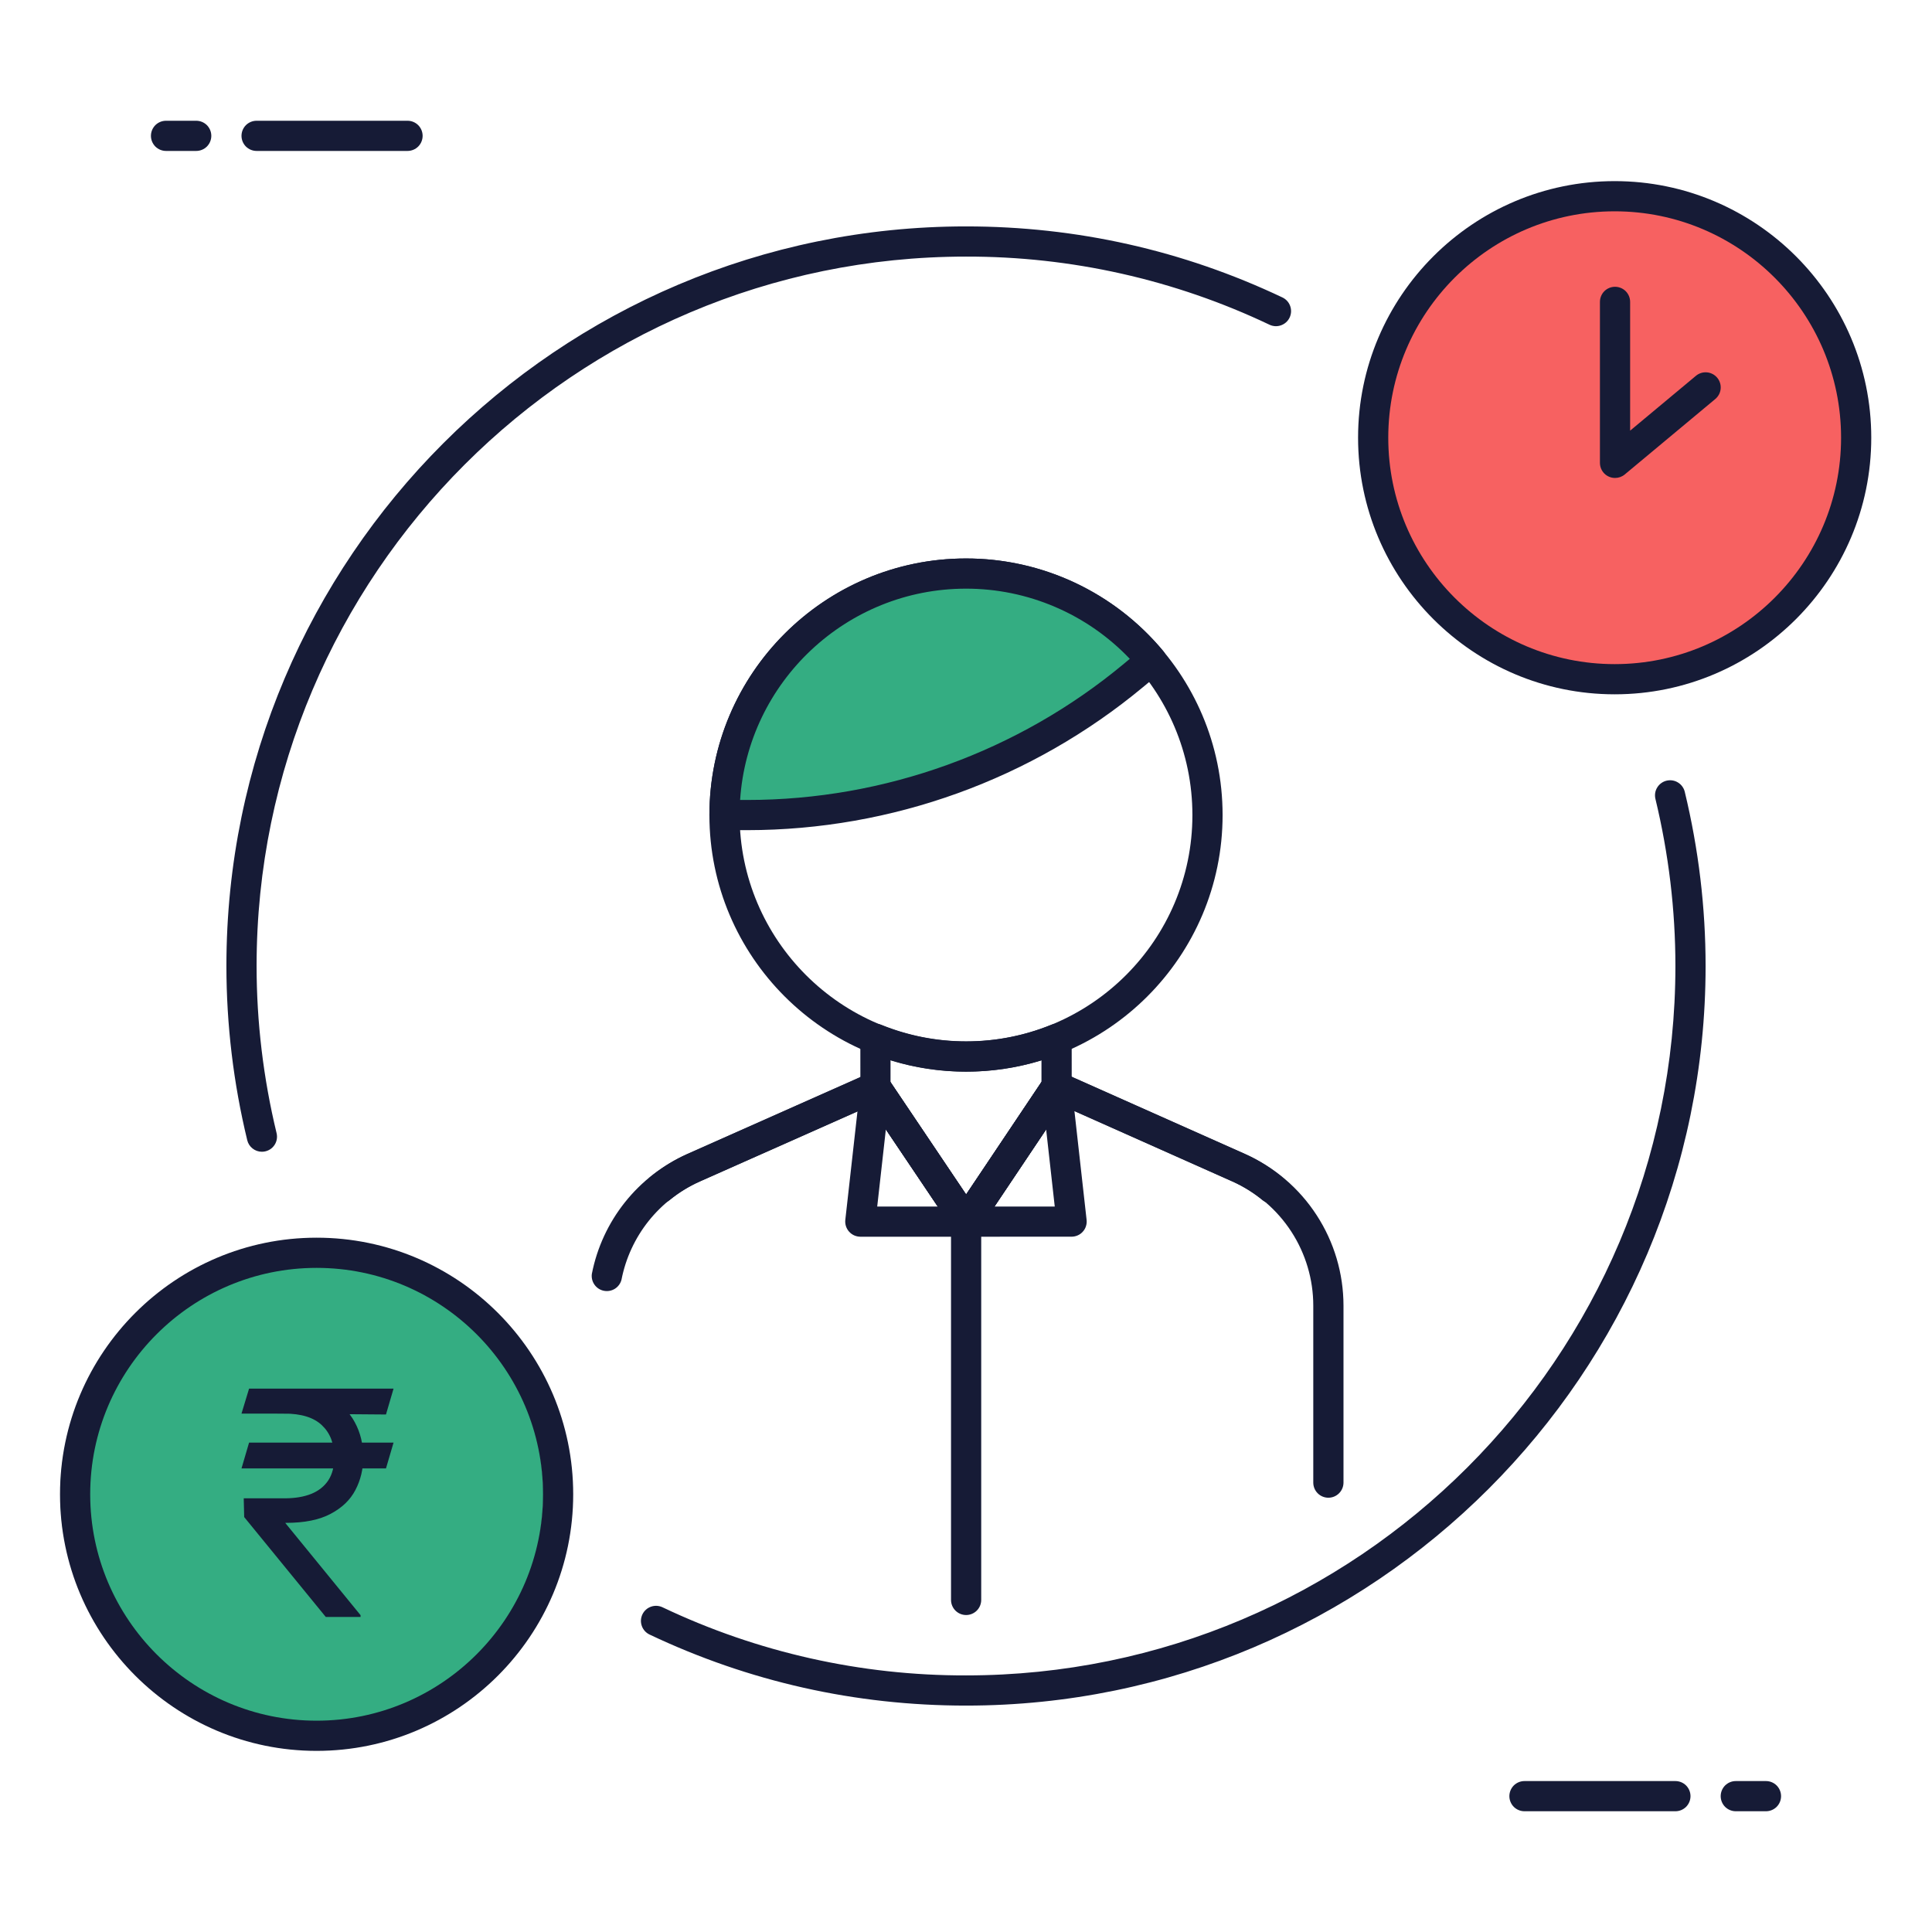 <svg width="64" height="64" viewBox="0 0 64 64" fill="none" xmlns="http://www.w3.org/2000/svg">
<path d="M53.488 22.5C57.906 22.5 61.488 18.918 61.488 14.5C61.488 10.082 57.906 6.5 53.488 6.5C49.069 6.5 45.488 10.082 45.488 14.5C45.488 18.918 49.069 22.5 53.488 22.5Z" fill="#F76161"/>
<path d="M53.488 23C48.801 23 44.988 19.187 44.988 14.5C44.988 9.813 48.801 6 53.488 6C58.175 6 61.988 9.813 61.988 14.5C61.988 19.187 58.175 23 53.488 23ZM53.488 7C49.352 7 45.988 10.364 45.988 14.5C45.988 18.636 49.352 22 53.488 22C57.624 22 60.988 18.636 60.988 14.5C60.988 10.364 57.624 7 53.488 7Z" fill="#161B36"/>
<path d="M53.5 15.833C53.367 15.833 53.24 15.78 53.146 15.687C53.053 15.593 53 15.466 53 15.333V10C53 9.867 53.053 9.74 53.146 9.646C53.24 9.553 53.367 9.5 53.5 9.5C53.633 9.5 53.76 9.553 53.854 9.646C53.947 9.74 54 9.867 54 10V14.266L56.18 12.449C56.282 12.364 56.413 12.323 56.546 12.335C56.678 12.347 56.8 12.411 56.885 12.513C56.97 12.615 57.011 12.746 56.999 12.879C56.987 13.011 56.923 13.133 56.821 13.218L53.821 15.718C53.731 15.793 53.617 15.833 53.5 15.833ZM13.5 5H8.5C8.367 5 8.24 4.947 8.146 4.854C8.053 4.76 8 4.633 8 4.5C8 4.367 8.053 4.24 8.146 4.146C8.24 4.053 8.367 4 8.5 4H13.5C13.633 4 13.76 4.053 13.854 4.146C13.947 4.24 14 4.367 14 4.5C14 4.633 13.947 4.76 13.854 4.854C13.76 4.947 13.633 5 13.5 5ZM6.5 5H5.5C5.367 5 5.24 4.947 5.146 4.854C5.053 4.76 5 4.633 5 4.5C5 4.367 5.053 4.24 5.146 4.146C5.24 4.053 5.367 4 5.5 4H6.5C6.633 4 6.76 4.053 6.854 4.146C6.947 4.24 7 4.367 7 4.5C7 4.633 6.947 4.76 6.854 4.854C6.76 4.947 6.633 5 6.5 5ZM55.5 60H50.5C50.367 60 50.24 59.947 50.146 59.854C50.053 59.76 50 59.633 50 59.5C50 59.367 50.053 59.24 50.146 59.146C50.24 59.053 50.367 59 50.5 59H55.5C55.633 59 55.76 59.053 55.854 59.146C55.947 59.24 56 59.367 56 59.5C56 59.633 55.947 59.76 55.854 59.854C55.76 59.947 55.633 60 55.5 60ZM58.5 60H57.5C57.367 60 57.24 59.947 57.146 59.854C57.053 59.76 57 59.633 57 59.5C57 59.367 57.053 59.24 57.146 59.146C57.24 59.053 57.367 59 57.5 59H58.5C58.633 59 58.76 59.053 58.854 59.146C58.947 59.24 59 59.367 59 59.5C59 59.633 58.947 59.76 58.854 59.854C58.76 59.947 58.633 60 58.5 60ZM8.675 38.153C8.563 38.153 8.454 38.115 8.366 38.045C8.278 37.976 8.216 37.879 8.19 37.77C7.733 35.881 7.501 33.944 7.5 32C7.5 18.491 18.491 7.5 32 7.5C35.663 7.5 39.19 8.292 42.483 9.854C42.542 9.882 42.596 9.922 42.639 9.97C42.684 10.019 42.717 10.076 42.739 10.138C42.761 10.2 42.771 10.265 42.768 10.331C42.764 10.396 42.748 10.461 42.72 10.52C42.692 10.579 42.652 10.633 42.603 10.677C42.555 10.72 42.498 10.754 42.436 10.776C42.374 10.798 42.309 10.808 42.243 10.805C42.178 10.801 42.113 10.785 42.054 10.757C38.913 9.263 35.478 8.492 32 8.5C19.042 8.5 8.5 19.042 8.5 32C8.5 33.855 8.723 35.718 9.162 37.536C9.18 37.61 9.181 37.686 9.165 37.76C9.149 37.834 9.116 37.904 9.069 37.963C9.022 38.023 8.962 38.071 8.894 38.103C8.826 38.136 8.751 38.153 8.675 38.153ZM32 56.5C28.337 56.5 24.81 55.708 21.517 54.146C21.458 54.118 21.404 54.078 21.36 54.029C21.317 53.981 21.283 53.924 21.261 53.862C21.239 53.8 21.229 53.735 21.232 53.669C21.236 53.604 21.252 53.539 21.28 53.48C21.308 53.421 21.348 53.367 21.396 53.324C21.445 53.279 21.502 53.246 21.564 53.224C21.626 53.202 21.691 53.192 21.757 53.195C21.822 53.199 21.887 53.215 21.946 53.243C25.087 54.737 28.522 55.508 32 55.5C44.958 55.5 55.5 44.958 55.5 32C55.5 30.145 55.277 28.283 54.838 26.464C54.823 26.4 54.82 26.334 54.83 26.269C54.84 26.204 54.863 26.142 54.898 26.086C54.932 26.03 54.977 25.981 55.03 25.943C55.083 25.904 55.143 25.876 55.207 25.861C55.271 25.846 55.337 25.843 55.402 25.853C55.467 25.863 55.529 25.886 55.585 25.921C55.641 25.955 55.69 26 55.728 26.053C55.767 26.106 55.795 26.166 55.81 26.23C56.268 28.125 56.5 30.066 56.5 32C56.5 45.509 45.509 56.5 32 56.5Z" fill="#161B36"/>
<path d="M32 35.5C27.313 35.5 23.5 31.687 23.5 27C23.5 22.313 27.313 18.5 32 18.5C36.687 18.5 40.5 22.313 40.5 27C40.5 31.687 36.687 35.5 32 35.5ZM32 19.5C27.864 19.5 24.5 22.864 24.5 27C24.5 31.136 27.864 34.5 32 34.5C36.136 34.5 39.5 31.136 39.5 27C39.5 22.864 36.136 19.5 32 19.5Z" fill="#161B36"/>
<path d="M37.547 22.374L38.143 21.878C37.09 20.616 35.674 19.709 34.088 19.28C32.501 18.851 30.821 18.921 29.276 19.481C27.731 20.041 26.395 21.063 25.451 22.408C24.507 23.753 24.001 25.357 24 27H24.755C29.429 27 33.955 25.363 37.547 22.374Z" fill="#34AD82"/>
<path d="M24.755 27.5H24C23.867 27.5 23.74 27.447 23.646 27.354C23.553 27.26 23.5 27.133 23.5 27C23.5 22.313 27.313 18.5 32 18.5C33.246 18.499 34.476 18.773 35.604 19.301C36.733 19.83 37.73 20.6 38.527 21.558C38.569 21.608 38.601 21.667 38.621 21.73C38.64 21.792 38.647 21.858 38.641 21.924C38.635 21.989 38.617 22.053 38.586 22.111C38.555 22.169 38.514 22.221 38.463 22.263L37.867 22.759C34.183 25.82 29.545 27.497 24.755 27.5ZM24.517 26.5H24.756C29.303 26.5 33.732 24.898 37.228 21.99L37.426 21.825C36.727 21.09 35.885 20.504 34.952 20.105C34.019 19.705 33.015 19.499 32 19.5C28.033 19.5 24.775 22.597 24.517 26.5ZM32.004 40.968C31.922 40.968 31.841 40.948 31.769 40.909C31.697 40.871 31.635 40.815 31.589 40.747L28.586 36.284C28.531 36.201 28.501 36.104 28.501 36.005L28.5 34.41C28.5 34.328 28.52 34.247 28.558 34.175C28.597 34.102 28.653 34.04 28.721 33.994C28.789 33.948 28.867 33.92 28.949 33.911C29.03 33.903 29.113 33.915 29.189 33.946C30.992 34.678 33.009 34.681 34.814 33.952C34.89 33.921 34.972 33.909 35.053 33.918C35.135 33.926 35.213 33.955 35.281 34C35.349 34.046 35.404 34.108 35.443 34.18C35.481 34.252 35.501 34.333 35.501 34.415L35.502 35.994C35.502 36.094 35.473 36.19 35.418 36.273L32.421 40.746C32.375 40.814 32.313 40.87 32.24 40.909C32.167 40.948 32.086 40.968 32.004 40.968ZM29.5 35.853L32.002 39.572L34.5 35.844V35.125C32.871 35.625 31.128 35.624 29.5 35.12V35.853Z" fill="#161B36"/>
<path d="M32.004 40.968H28.5C28.43 40.967 28.36 40.952 28.296 40.924C28.232 40.895 28.174 40.853 28.127 40.8C28.08 40.748 28.045 40.686 28.023 40.619C28.002 40.552 27.994 40.481 28.002 40.411L28.502 35.949C28.513 35.847 28.556 35.751 28.623 35.674C28.691 35.597 28.781 35.543 28.88 35.519C28.98 35.494 29.084 35.501 29.18 35.538C29.275 35.575 29.357 35.641 29.414 35.726L32.002 39.571L34.583 35.717C34.64 35.632 34.722 35.566 34.817 35.529C34.913 35.492 35.017 35.485 35.116 35.509C35.216 35.533 35.306 35.588 35.373 35.664C35.441 35.741 35.483 35.837 35.495 35.938L35.995 40.41C36.003 40.481 35.996 40.551 35.974 40.619C35.953 40.686 35.918 40.748 35.87 40.8C35.824 40.853 35.766 40.895 35.702 40.923C35.637 40.952 35.567 40.967 35.497 40.967L32.004 40.968ZM32.94 39.968H34.94L34.654 37.408L32.94 39.968ZM29.059 39.968H31.064L29.345 37.414L29.059 39.968Z" fill="#161B36"/>
<path d="M32.004 40.968C31.922 40.968 31.841 40.948 31.769 40.909C31.696 40.87 31.635 40.815 31.589 40.747L28.82 36.632L23.173 39.141C22.814 39.303 22.478 39.512 22.174 39.762C22.07 39.841 21.94 39.877 21.811 39.862C21.681 39.847 21.563 39.781 21.48 39.68C21.398 39.579 21.359 39.449 21.371 39.319C21.383 39.189 21.446 39.069 21.545 38.985C21.934 38.67 22.345 38.415 22.767 38.228L28.798 35.548C28.905 35.501 29.026 35.493 29.139 35.525C29.252 35.558 29.35 35.629 29.416 35.726L32.003 39.571L34.585 35.717C34.651 35.619 34.749 35.548 34.862 35.516C34.975 35.483 35.096 35.491 35.204 35.539L41.238 38.227C41.657 38.414 42.068 38.668 42.457 38.984C42.554 39.069 42.614 39.189 42.625 39.318C42.635 39.446 42.596 39.574 42.515 39.675C42.433 39.775 42.316 39.84 42.188 39.856C42.06 39.873 41.931 39.839 41.827 39.762C41.523 39.512 41.188 39.303 40.83 39.141L35.181 36.624L32.419 40.747C32.373 40.815 32.311 40.871 32.239 40.909C32.167 40.948 32.086 40.968 32.004 40.968Z" fill="#161B36"/>
<path d="M32.004 53.5C31.871 53.5 31.744 53.447 31.65 53.353C31.557 53.26 31.504 53.132 31.504 53V40.468C31.504 40.335 31.557 40.208 31.65 40.114C31.744 40.02 31.871 39.968 32.004 39.968C32.136 39.968 32.264 40.02 32.358 40.114C32.451 40.208 32.504 40.335 32.504 40.468V53C32.504 53.132 32.451 53.26 32.358 53.353C32.264 53.447 32.136 53.5 32.004 53.5Z" fill="#161B36"/>
<path d="M44.004 49.614C43.871 49.614 43.744 49.561 43.65 49.467C43.557 49.374 43.504 49.246 43.504 49.114V43.251C43.504 42.381 43.251 41.53 42.778 40.801C42.304 40.071 41.63 39.494 40.836 39.14L35.186 36.623L32.424 40.746C32.378 40.814 32.317 40.87 32.244 40.908C32.172 40.947 32.091 40.967 32.009 40.967C31.927 40.968 31.846 40.947 31.774 40.909C31.702 40.87 31.64 40.815 31.594 40.747L28.824 36.632L23.177 39.141C22.516 39.435 21.936 39.883 21.485 40.449C21.035 41.014 20.727 41.68 20.588 42.39C20.557 42.514 20.479 42.622 20.371 42.691C20.262 42.759 20.132 42.784 20.006 42.759C19.88 42.735 19.768 42.663 19.694 42.558C19.62 42.454 19.588 42.325 19.606 42.198C19.776 41.33 20.152 40.517 20.703 39.825C21.254 39.134 21.963 38.586 22.771 38.227L28.802 35.547C28.91 35.499 29.03 35.491 29.143 35.524C29.256 35.556 29.354 35.627 29.42 35.725L32.008 39.57L34.59 35.716C34.656 35.618 34.754 35.547 34.867 35.515C34.98 35.482 35.101 35.49 35.209 35.538L41.244 38.226C42.214 38.659 43.039 39.364 43.617 40.256C44.196 41.147 44.504 42.187 44.505 43.25V49.113C44.505 49.246 44.452 49.373 44.358 49.467C44.264 49.561 44.137 49.614 44.004 49.614Z" fill="#161B36"/>
<path d="M10 57.5C14.418 57.5 18 53.918 18 49.5C18 45.082 14.418 41.5 10 41.5C5.582 41.5 2 45.082 2 49.5C2 53.918 5.582 57.5 10 57.5Z" fill="#34AD82"/>
<path d="M10.488 58C5.801 58 1.988 54.187 1.988 49.5C1.988 44.813 5.801 41 10.488 41C15.175 41 18.988 44.813 18.988 49.5C18.988 54.187 15.175 58 10.488 58ZM10.488 42C6.352 42 2.988 45.364 2.988 49.5C2.988 53.636 6.352 57 10.488 57C14.624 57 17.988 53.636 17.988 49.5C17.988 45.364 14.624 42 10.488 42Z" fill="#161B36"/>
<path d="M13.037 47.788L12.786 48.644H8L8.251 47.788H13.037ZM10.792 53.564L8.089 50.255L8.074 49.634H9.418C9.768 49.634 10.066 49.585 10.312 49.486C10.558 49.385 10.746 49.235 10.877 49.036C11.008 48.834 11.073 48.58 11.073 48.275C11.073 47.824 10.937 47.471 10.666 47.215C10.396 46.956 9.98 46.827 9.418 46.827H8L8.251 46H9.418C10.019 46 10.511 46.1 10.896 46.299C11.282 46.496 11.568 46.767 11.752 47.112C11.939 47.454 12.033 47.842 12.033 48.275C12.033 48.666 11.947 49.027 11.774 49.357C11.604 49.685 11.331 49.948 10.954 50.147C10.58 50.347 10.085 50.447 9.47 50.447H9.448L11.944 53.505V53.564H10.792ZM13.037 46L12.786 46.857L9.019 46.827L9.27 46H13.037Z" fill="#161B36"/>
</svg>
